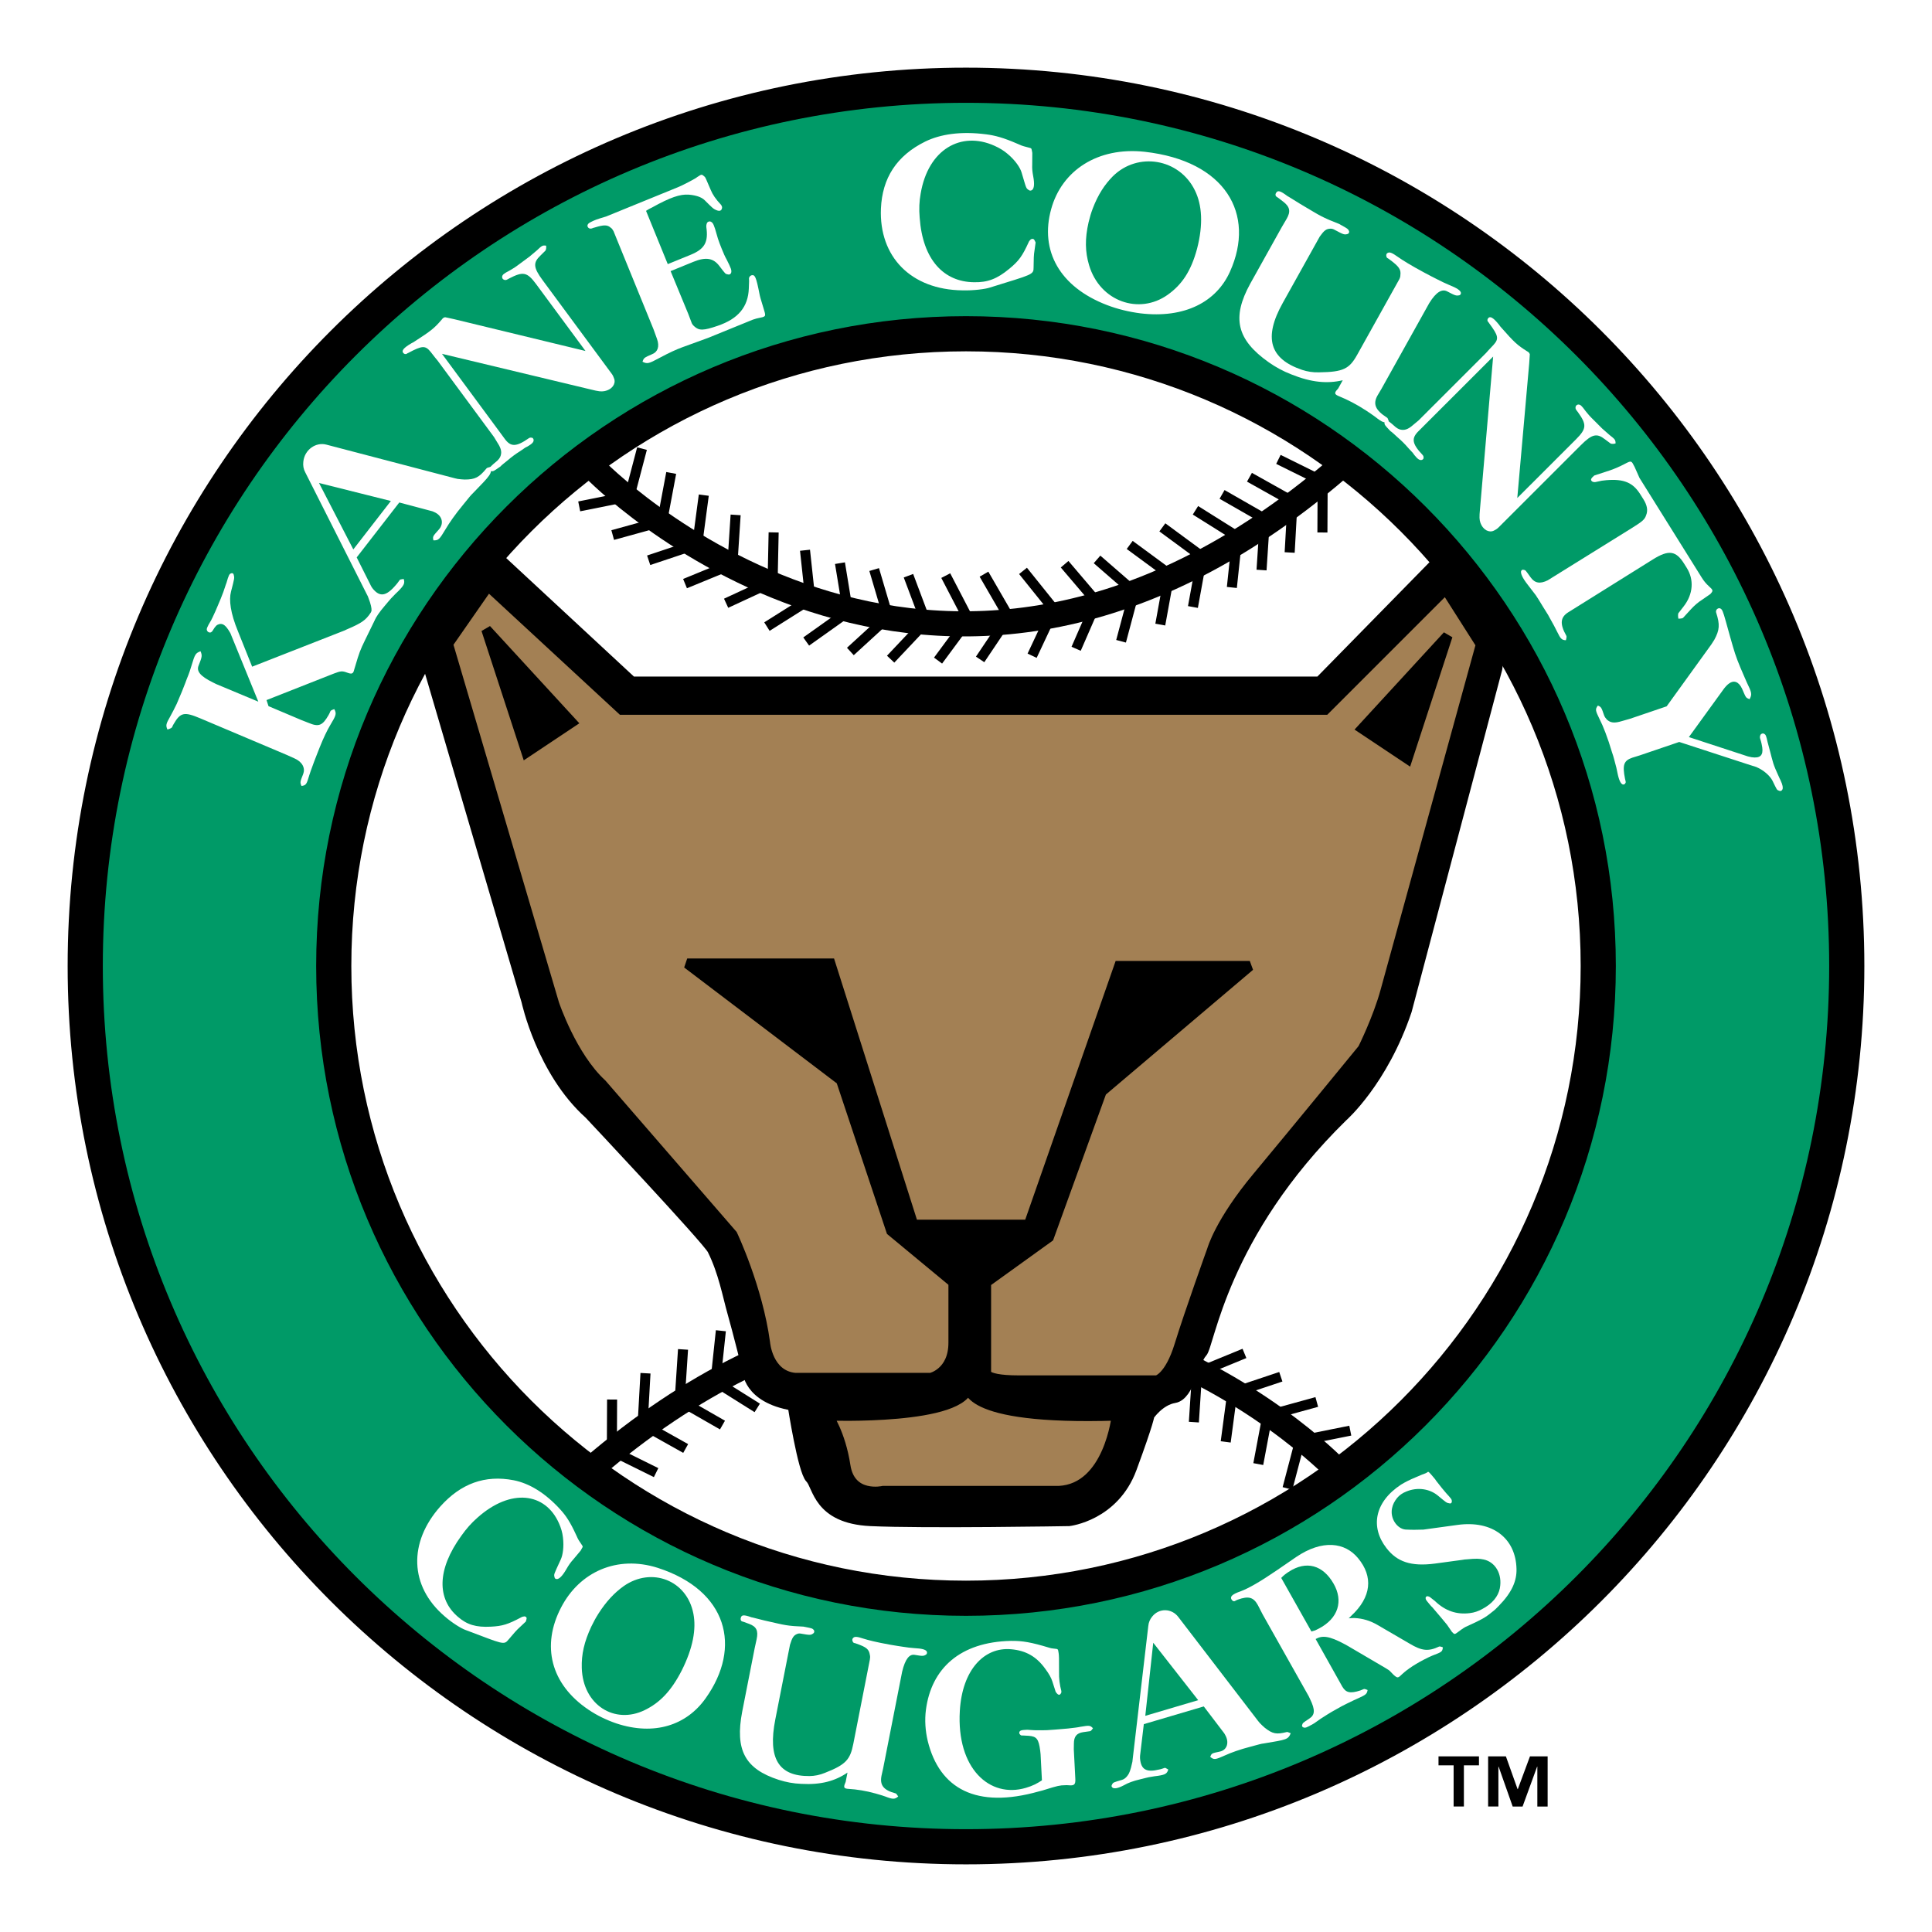 <?xml version="1.0" encoding="utf-8"?>
<!-- Generator: Adobe Illustrator 13.0.0, SVG Export Plug-In . SVG Version: 6.00 Build 14948)  -->
<!DOCTYPE svg PUBLIC "-//W3C//DTD SVG 1.0//EN" "http://www.w3.org/TR/2001/REC-SVG-20010904/DTD/svg10.dtd">
<svg version="1.0" id="Layer_1" xmlns="http://www.w3.org/2000/svg" xmlns:xlink="http://www.w3.org/1999/xlink" x="0px" y="0px"
	 width="192.756px" height="192.756px" viewBox="0 0 192.756 192.756" enable-background="new 0 0 192.756 192.756"
	 xml:space="preserve">
<g>
	<polygon fill-rule="evenodd" clip-rule="evenodd" fill="#FFFFFF" points="0,0 192.756,0 192.756,192.756 0,192.756 0,0 	"/>
	<path fill="none" stroke="#000000" stroke-width="2.506" stroke-miterlimit="2.613" d="M133.215,146.496
		c0,0-33.579-34.832-74.174,0"/>
	<path fill="none" stroke="#000000" stroke-width="1.002" stroke-miterlimit="2.613" d="M134.718,142.736l-5.012,1.002
		l-1.253,4.762 M131.375,139.875l-4.926,1.357l-0.91,4.84 M127.788,137.359l-4.848,1.619l-0.651,4.879 M124.159,135.031
		l-4.727,1.941l-0.319,4.914 M120.061,133.072l-4.638,2.146l-0.104,4.922 M115.988,130.74l-4.324,2.725l0.526,4.895 M89.531,127.838
		l-2.174,4.625l3.083,3.838 M76.744,130.941l-0.914,5.029l3.965,2.918 M61.068,139.631l-0.022,5.111l4.413,2.182 M64.4,137.008
		l-0.285,5.102l4.295,2.406 M68.146,134.631l-0.335,5.1l4.271,2.447 M71.921,132.768l-0.539,5.082l4.17,2.617 M80.657,129.279
		l-1.319,4.938l3.715,3.23 M85.14,128.529l-2.042,4.686l3.19,3.75 M94.718,127.469l-2.85,4.242l2.465,4.262 M98.915,127.352
		l-3.038,4.109l2.271,4.367 M103.646,127.492l-3.51,3.717l1.731,4.609 M107.665,128.258l-3.77,3.453l1.393,4.723 M112.072,129.254
		l-4.167,2.959l0.798,4.857"/>
	<path fill-rule="evenodd" clip-rule="evenodd" fill="#009A67" d="M33.298,96.378c0-34.837,28.243-63.08,63.08-63.08
		c34.838,0,63.08,28.243,63.08,63.08c0,34.839-28.242,63.079-63.08,63.079C61.541,159.457,33.298,131.217,33.298,96.378
		L33.298,96.378L33.298,96.378z M96.378,184.252c48.53,0,87.874-39.344,87.874-87.874c0-48.531-39.344-87.874-87.874-87.874
		S8.504,47.847,8.504,96.378C8.504,144.908,47.848,184.252,96.378,184.252L96.378,184.252z"/>
	<path fill="none" stroke="#000000" stroke-width="3.508" stroke-miterlimit="2.613" d="M33.298,96.378
		c0-34.837,28.243-63.08,63.08-63.08c34.838,0,63.08,28.243,63.08,63.08c0,34.839-28.242,63.079-63.08,63.079
		C61.541,159.457,33.298,131.217,33.298,96.378 M96.378,184.252c48.53,0,87.874-39.344,87.874-87.874
		c0-48.531-39.344-87.874-87.874-87.874S8.504,47.847,8.504,96.378C8.504,144.908,47.848,184.252,96.378,184.252L96.378,184.252z"/>
	<path fill-rule="evenodd" clip-rule="evenodd" stroke="#000000" stroke-width="1.002" stroke-miterlimit="2.613" d="
		M42.314,65.118l10.211,34.769c0,0,1.503,7.016,6.265,11.275c0,0,11.777,12.531,12.279,13.533c1.104,2.207,1.518,4.559,2.004,6.264
		c0.501,1.754,1.503,5.764,1.503,5.764s0,2.756,4.511,3.508c0,0,1.002,6.516,1.754,7.268c0.752,0.752,0.752,4.01,6.014,4.26
		s19.796,0,19.796,0s4.511-0.502,6.265-5.262c1.754-4.762,1.754-5.264,1.754-5.264s1.002-1.502,2.506-1.754
		c1.503-0.25,2.005-3.758,2.757-4.51s2.005-11.777,14.032-23.555c0,0,4.01-3.508,6.391-10.588l9.021-34.079l0.376-2.695
		l-5.576-8.833L131.647,68H63.05L48.329,54.343L42.314,65.118L42.314,65.118z"/>
	
		<path fill-rule="evenodd" clip-rule="evenodd" fill="#A38054" stroke="#000000" stroke-width="1.002" stroke-miterlimit="2.613" d="
		M68.563,96.127h14.283l8.27,26.062h11.526l9.021-25.812h13.03l-14.784,12.53l-5.263,14.533l-6.265,4.51v8.771
		c0,0-0.752,1.002,3.258,1.002c4.009,0,13.782,0,13.782,0s1.253-0.25,2.255-3.508s3.258-9.521,3.258-9.521s0.752-2.758,4.511-7.268
		s10.524-12.779,10.524-12.779s1.504-3.008,2.256-5.764c0.751-2.757,9.521-34.582,9.521-34.582l-3.508-5.513l-12.028,12.028H62.048
		l-13.344-12.34l-4.009,5.763l10.587,35.896c0,0,1.754,5.264,4.761,8.02l13.03,15.035c0,0,2.506,5.262,3.258,10.775
		c0,0,0.25,3.258,3.007,3.508H92.87c0,0,2.255-0.502,2.255-3.508c0-3.008,0-6.016,0-6.016l-6.202-5.137l-5.012-15.035L68.563,96.127
		L68.563,96.127z"/>
	
		<path fill-rule="evenodd" clip-rule="evenodd" fill="#A38054" stroke="#000000" stroke-width="1.002" stroke-miterlimit="2.613" d="
		M82.596,141.232c0,0,13.782,0.502,14.033-3.006c0,0-1.002,3.508,14.784,3.006c0,0-0.751,7.268-5.764,7.518H88.109
		c0,0-3.257,0.752-3.759-2.506C83.849,142.988,82.596,141.232,82.596,141.232L82.596,141.232z"/>
	<polygon fill-rule="evenodd" clip-rule="evenodd" stroke="#000000" stroke-width="1.002" stroke-miterlimit="2.613" points="
		52.526,75.078 57.037,72.071 48.517,62.799 52.526,75.078 	"/>
	<polygon fill-rule="evenodd" clip-rule="evenodd" stroke="#000000" stroke-width="1.002" stroke-miterlimit="2.613" points="
		140.418,75.705 135.907,72.698 144.428,63.426 140.418,75.705 	"/>
	<path fill-rule="evenodd" clip-rule="evenodd" fill="#FFFFFF" d="M16.707,72.787c-0.187-0.42-0.148-0.563,0.282-1.313
		c0.21-0.389,0.428-0.796,0.643-1.252l0.139-0.328l0.375-0.887l0.323-0.818l0.176-0.471c0.22-0.521,0.354-0.942,0.461-1.306
		c0.341-1.129,0.39-1.245,0.903-1.437c0.178,0.439,0.156,0.544-0.191,1.42c-0.228,0.541,0.104,1.045,1.442,1.701
		c0.096,0.041,0.204,0.109,0.319,0.158l4.194,1.751l-2.713-6.651c-0.026-0.102-0.079-0.192-0.132-0.282
		c-0.41-0.697-0.694-0.885-1.045-0.807c-0.258,0.073-0.365,0.164-0.654,0.633c-0.032,0.078-0.104,0.138-0.167,0.18
		c-0.146,0.075-0.319,0.001-0.395-0.144c-0.085-0.173-0.056-0.297,0.402-1.058c0.085-0.146,0.167-0.339,0.447-0.948l0.229-0.54
		l0.131-0.31l0.146-0.347l0.258-0.664l0.276-0.816l0.033-0.077c0.23-0.812,0.29-0.9,0.454-0.967c0.118-0.064,0.245,0.013,0.26,0.087
		c0.108,0.387,0.098,0.359-0.256,1.734c-0.211,0.82-0.072,2.106,0.705,3.981l1.405,3.505l9.24-3.621l0.173-0.085l0.557-0.243
		c1.185-0.545,1.515-0.837,2.073-1.784c0.033-0.077,0.124-0.13,0.415-0.28c0.246,0.332,0.221,0.39-0.127,1.106l-0.154,0.367
		l-0.232,0.494l-0.672,1.375c-0.49,0.998-0.61,1.333-0.972,2.568c-0.03,0.124-0.079,0.24-0.116,0.382
		c-0.103,0.458-0.251,0.485-0.723,0.309c-0.471-0.176-0.639-0.156-1.289,0.091l-6.739,2.654l0.198,0.606l3.279,1.387l0.702,0.275
		c1.022,0.432,1.399,0.295,2.008-0.766c0.076-0.126,0.125-0.243,0.182-0.378c0.034-0.078,0.096-0.118,0.39-0.222
		c0.244,0.445,0.198,0.607-0.396,1.584c-0.314,0.526-0.679,1.282-1.075,2.274l-0.283,0.722l-0.258,0.665
		c-0.328,0.884-0.415,1.143-0.477,1.344c-0.271,0.909-0.312,1.005-0.776,1.082c-0.164-0.365-0.148-0.404,0.167-1.203
		c0.218-0.567-0.066-1.188-0.848-1.541l-0.841-0.378l-8.585-3.63c-1.583-0.668-1.972-0.606-2.648,0.563
		c-0.068,0.108-0.11,0.204-0.158,0.32C17.119,72.62,17.02,72.691,16.707,72.787L16.707,72.787z"/>
	<path fill-rule="evenodd" clip-rule="evenodd" fill="#FFFFFF" d="M36.63,59.359l-6.176-12.236c-0.175-0.321-0.236-0.686-0.192-1.05
		c0.115-1.209,1.254-1.995,2.307-1.71l12.799,3.352c0.092,0.018,0.2,0.049,0.292,0.067c0.242,0.028,0.485,0.058,0.694,0.061
		c1.061,0,1.436-0.211,2.188-1.112c0.039-0.051,0.11-0.075,0.413-0.157c0.119,0.701,0.038,0.771-1.798,2.661
		c-0.173,0.156-0.341,0.372-0.935,1.104c-0.83,1.001-1.408,1.85-1.741,2.415c-0.653,1.083-0.718,1.166-1.241,1.157
		c-0.082-0.407-0.065-0.394,0.562-1.101c0.521-0.604,0.303-1.381-0.471-1.717c-0.112-0.061-0.237-0.104-0.375-0.131l-3.12-0.829
		l-4.249,5.479l1.437,2.863c0.057,0.097,0.114,0.194,0.184,0.275c0.687,0.824,1.32,0.758,2.294-0.395
		c0.132-0.136,0.231-0.298,0.359-0.464c0.021-0.062,0.093-0.086,0.417-0.127c0.127,0.417,0.049,0.621-0.547,1.219
		c-0.149,0.123-0.345,0.342-0.728,0.734l-0.274,0.318l-0.35,0.417c-0.534,0.62-0.859,1.109-1.085,1.57
		c-0.385,0.736-0.644,0.933-0.833,0.972c-0.147,0.019-0.246-0.059-0.244-0.163c-0.042-0.323-0.037-0.294,0.604-1.122
		c0.154-0.2,0.238-0.478,0.244-0.793c0.015-0.226-0.045-0.591-0.311-1.274C36.728,59.541,36.687,59.457,36.63,59.359L36.63,59.359
		L36.63,59.359z M38.997,49.983l-7.168-1.795l3.421,6.628L38.997,49.983L38.997,49.983z"/>
	<path fill-rule="evenodd" clip-rule="evenodd" fill="#FFFFFF" d="M45.323,31.848l13.092,3.17l-4.915-6.657
		c-0.92-1.247-1.317-1.291-2.714-0.573c-0.033,0.024-0.083,0.062-0.13,0.07c-0.084,0.062-0.193,0.09-0.282,0.077
		c-0.204-0.031-0.3-0.195-0.277-0.342c0.043-0.188,0.149-0.292,0.733-0.593c0.214-0.132,0.476-0.273,0.711-0.447l0.151-0.112
		l0.489-0.36l0.522-0.386l0.118-0.087c0.274-0.228,0.532-0.444,0.738-0.622c0.507-0.479,0.573-0.528,0.925-0.475
		c0.032,0.184,0.005,0.36-0.058,0.485l-0.51,0.507c-0.735,0.698-0.718,1.181,0.228,2.461l6.904,9.352
		c0.099,0.135,0.178,0.312,0.239,0.5c0.15,0.487-0.205,1.062-1.006,1.211c-0.307,0.044-0.487,0.046-1.381-0.178l-14.803-3.547
		l5.686,7.701l0.534,0.726c0.618,0.872,1.154,0.893,2.442-0.007c0.068-0.05,0.131-0.07,0.218-0.057
		c0.168-0.02,0.268,0.115,0.263,0.25c0.002,0.179-0.128,0.354-0.604,0.627l-0.227,0.116l-0.501,0.344
		c-0.463,0.289-0.867,0.587-1.28,0.945l-0.393,0.315l-0.223,0.191c-0.021,0.042-0.073,0.08-0.106,0.104
		c-0.62,0.431-0.67,0.468-0.833,0.459c-0.122,0.011-0.226-0.095-0.212-0.182c0.043-0.293,0.057-0.276,0.761-0.874
		c0.123-0.117,0.215-0.237,0.279-0.363c0.184-0.421,0.136-0.803-0.253-1.4l-0.36-0.593l-0.087-0.118l-5.561-7.533l-0.215-0.257
		l-0.464-0.594c-0.532-0.649-0.833-0.635-2.234,0.113c-0.063,0.021-0.097,0.045-0.131,0.07c-0.118,0.086-0.277,0.048-0.376-0.086
		c-0.149-0.203-0.004-0.466,0.832-0.953c0.114-0.058,0.21-0.104,0.312-0.178c1.659-1.069,1.967-1.322,2.71-2.184
		c0.114-0.162,0.211-0.208,0.304-0.223l0.017-0.013l0.276,0.057L45.323,31.848L45.323,31.848z"/>
	<path fill-rule="evenodd" clip-rule="evenodd" fill="#FFFFFF" d="M64.102,36.09c0.134-0.394,0.172-0.409,0.979-0.761
		c0.543-0.222,0.734-0.751,0.473-1.504l-0.349-0.966L65.181,32.8l-3.59-8.804l-0.394-0.97l-0.036-0.031
		c-0.047-0.116-0.133-0.217-0.224-0.271c-0.324-0.297-0.67-0.315-1.594-0.028c-0.086,0.012-0.183,0.052-0.261,0.083
		c-0.097,0.04-0.209,0.041-0.292,0.005c-0.171-0.088-0.223-0.271-0.139-0.396c0.066-0.116,0.155-0.175,0.574-0.369
		c0.097-0.04,0.193-0.079,0.291-0.118l0.298-0.099l0.684-0.211l0.135-0.055l0.814-0.333l1.494-0.609l4.693-1.913
		c0.252-0.103,0.574-0.257,1.151-0.56c0.52-0.28,0.667-0.362,0.768-0.449c0.464-0.303,0.437-0.314,0.754-0.036
		c0.071,0.062,0.11,0.158,0.604,1.314c0.181,0.446,0.484,0.91,1.04,1.498c0.06,0.089,0.099,0.186,0.091,0.28
		c-0.044,0.334-0.285,0.41-0.753,0.148c-0.117-0.064-0.241-0.15-0.974-0.892c-0.262-0.255-0.652-0.435-1.303-0.531
		c-0.845-0.131-1.675,0.049-3.299,0.892l-0.667,0.362l-0.245,0.122l-0.147,0.083l-0.197,0.126l2.167,5.314l2.249-0.917
		c1.416-0.577,1.824-1.242,1.596-2.8c-0.009-0.132,0.01-0.252,0.056-0.362c0.069-0.163,0.271-0.223,0.415-0.146
		c0.207,0.119,0.297,0.285,0.584,1.322c0.1,0.412,0.38,1.156,0.732,1.963c0.062,0.156,0.154,0.322,0.236,0.469
		c0.458,0.899,0.509,1.082,0.464,1.304c-0.031,0.147-0.158,0.223-0.279,0.204c-0.343-0.064-0.254-0.01-0.92-0.869
		c-0.58-0.759-1.32-0.909-2.562-0.403l-2.288,0.933l1.758,4.258l0.313,0.823c0.043,0.163,0.146,0.302,0.286,0.425
		c0.473,0.441,0.904,0.446,2.353-0.054c2.045-0.697,3.028-1.89,3.094-3.726c0.038-0.739,0.029-0.872,0.018-0.958
		c-0.017-0.151,0.099-0.311,0.261-0.355c0.334-0.069,0.449,0.156,0.787,1.873c0.04,0.21,0.104,0.478,0.473,1.661
		c0.171,0.586,0.153,0.594-0.602,0.744c-0.104,0.02-0.229,0.048-0.547,0.155l-0.931,0.38l-3.53,1.438l-2.561,0.931
		c-0.57,0.21-1.241,0.506-2.299,1.073C64.706,36.295,64.581,36.324,64.102,36.09L64.102,36.09z"/>
	<path fill-rule="evenodd" clip-rule="evenodd" fill="#FFFFFF" d="M87.891,20.81c0.133-3.039,1.553-5.275,4.428-6.69
		c1.499-0.73,3.528-1.046,6.066-0.719c0.901,0.115,1.722,0.336,3.089,0.928c0.421,0.184,0.569,0.246,0.674,0.265l0.672,0.18
		l0.021,0.021c0.062,0,0.084,0.062,0.151,0.459c0.002,0.083,0.002,0.167-0.008,1.194c-0.017,0.314,0.008,0.669,0.098,1.129
		c0.155,0.815,0.076,1.173-0.068,1.342c-0.104,0.105-0.25,0.128-0.335,0.066c-0.338-0.227-0.253-0.102-0.754-1.772
		c-0.13-0.459-0.599-1.187-1.382-1.848c-0.381-0.331-0.824-0.599-1.328-0.823c-3.327-1.491-6.615,0.348-7.361,4.776
		c-0.139,0.755-0.171,1.552-0.099,2.389c0.299,4.228,2.418,6.424,5.435,6.452c1.341,0.027,2.3-0.34,3.503-1.338
		c0.956-0.785,1.306-1.271,1.939-2.661c0.041-0.105,0.124-0.189,0.206-0.274c0.126-0.085,0.272-0.065,0.336,0.017
		c0.063,0.104,0.106,0.187,0.15,0.292l-0.155,1.111c-0.02,0.169-0.037,0.399-0.048,1.363c0.009,0.753-0.097,0.692-4.354,2.019
		c-0.438,0.151-1.63,0.311-2.74,0.282C90.874,28.902,87.693,25.608,87.891,20.81L87.891,20.81z"/>
	<path fill-rule="evenodd" clip-rule="evenodd" fill="#FFFFFF" d="M104.875,20.865c1.06-3.859,4.645-6.226,9.327-5.722
		c8.055,0.907,11.104,6.209,8.513,11.96c-1.351,3.013-4.511,4.686-8.93,4.16c-1.149-0.148-2.269-0.418-3.334-0.825
		C105.717,28.628,103.726,25.004,104.875,20.865L104.875,20.865L104.875,20.865z M108.655,26.45
		c1.081,3.644,5.004,4.977,7.836,2.967c1.43-1.013,2.338-2.367,2.938-4.592c0.636-2.454,0.496-4.382-0.211-5.824
		c-1.557-3.198-5.701-3.874-8.19-1.414c-0.826,0.834-1.478,1.84-1.999,3.201c-0.174,0.454-0.308,0.917-0.42,1.385
		C108.231,23.827,108.263,25.128,108.655,26.45L108.655,26.45z"/>
	<path fill-rule="evenodd" clip-rule="evenodd" fill="#FFFFFF" d="M131.197,24.455l-3.222,5.781
		c-1.928,3.457-1.311,5.575,1.941,6.668c0.525,0.173,1.075,0.264,1.686,0.244c2.438-0.031,3.026-0.352,3.81-1.76l3.6-6.457
		l0.571-1.025c0.071-0.127,0.135-0.284,0.133-0.453c0.072-0.559-0.121-0.858-1.073-1.558c-0.063-0.059-0.137-0.1-0.211-0.141
		c-0.054-0.03-0.106-0.108-0.112-0.183c-0.049-0.172,0.032-0.318,0.175-0.358c0.183-0.067,0.403,0.009,1.002,0.439
		c0.501,0.35,1.229,0.805,2.594,1.541l0.778,0.41l0.486,0.247c0.485,0.248,0.844,0.422,1.156,0.549
		c0.901,0.359,1.146,0.567,1.231,0.758c0.051,0.125-0.021,0.252-0.116,0.295c-0.332,0.079-0.414,0.056-1.248-0.384
		c-0.504-0.258-1.08,0.045-1.777,1.167c-0.082,0.146-0.173,0.311-0.255,0.457l-4.528,8.122l-0.385,0.648
		c-0.459,0.823-0.252,1.441,0.951,2.208c0.054,0.031,0.09,0.098,0.189,0.393c-0.449,0.158-0.633,0.103-1.368-0.474
		c-0.289-0.209-0.599-0.43-0.898-0.621c-0.948-0.624-1.883-1.097-2.665-1.414c-0.471-0.19-0.503-0.304-0.342-0.549l0.069-0.082
		l0.14-0.162l0.173-0.311l0.284-0.512c-1.543,0.362-3.121,0.225-5.138-0.587c-0.83-0.318-1.561-0.726-2.234-1.197
		c-3.235-2.283-3.719-4.47-1.85-7.865l3.141-5.634l0.467-0.795c0.446-0.758,0.345-1.222-0.325-1.739
		c-0.535-0.417-0.607-0.459-0.662-0.489c-0.109-0.061-0.159-0.233-0.038-0.405c0.16-0.246,0.385-0.217,1.127,0.341l0.129,0.072
		l1.123,0.697l0.647,0.385l0.703,0.417c0.557,0.335,1.007,0.562,1.392,0.729l0.212,0.094l0.938,0.379
		c0.074,0.041,0.147,0.082,0.22,0.123c0.604,0.337,0.696,0.387,0.763,0.569c0.068,0.134-0.012,0.28-0.127,0.312
		c-0.342,0.097-0.414,0.057-1.339-0.435c-0.129-0.072-0.259-0.096-0.381-0.093c-0.413,0.01-0.626,0.179-1.057,0.778L131.197,24.455
		L131.197,24.455z"/>
	<path fill-rule="evenodd" clip-rule="evenodd" fill="#FFFFFF" d="M152.568,36.27l-1.188,13.417l5.851-5.848
		c1.096-1.096,1.082-1.495,0.163-2.769c-0.029-0.029-0.072-0.075-0.088-0.119c-0.075-0.074-0.119-0.178-0.118-0.267
		c0-0.208,0.147-0.326,0.296-0.326c0.191,0.015,0.311,0.104,0.695,0.638c0.163,0.192,0.341,0.429,0.548,0.636l0.133,0.134
		l0.431,0.429l0.457,0.459l0.104,0.104c0.268,0.238,0.518,0.459,0.726,0.637c0.549,0.43,0.607,0.489,0.607,0.845
		c-0.178,0.059-0.355,0.059-0.489,0.014l-0.576-0.429c-0.8-0.622-1.274-0.533-2.399,0.591l-8.222,8.217
		c-0.119,0.119-0.281,0.223-0.459,0.311c-0.46,0.223-1.081-0.045-1.348-0.814c-0.088-0.296-0.117-0.475-0.029-1.392l1.308-15.164
		l-6.77,6.766l-0.637,0.637c-0.771,0.741-0.712,1.273,0.369,2.414c0.059,0.06,0.09,0.119,0.09,0.208
		c0.044,0.163-0.074,0.281-0.209,0.296c-0.176,0.029-0.369-0.075-0.71-0.504l-0.148-0.207l-0.414-0.445
		c-0.354-0.415-0.71-0.771-1.125-1.125l-0.369-0.341l-0.223-0.192c-0.045-0.016-0.089-0.06-0.12-0.089
		c-0.518-0.548-0.561-0.593-0.576-0.755c-0.029-0.118,0.061-0.236,0.148-0.236c0.296,0,0.281,0.015,0.978,0.622
		c0.133,0.104,0.266,0.178,0.399,0.222c0.443,0.119,0.814,0.015,1.347-0.459l0.534-0.444l0.104-0.104l6.62-6.618l0.223-0.251
		L149,34.418c0.563-0.622,0.504-0.919-0.444-2.192c-0.029-0.06-0.059-0.089-0.088-0.119c-0.104-0.104-0.088-0.266,0.029-0.385
		c0.178-0.177,0.459-0.073,1.066,0.682c0.073,0.104,0.132,0.192,0.222,0.282c1.303,1.48,1.6,1.748,2.562,2.355
		c0.178,0.089,0.236,0.177,0.266,0.267l0.016,0.014l-0.016,0.282L152.568,36.27L152.568,36.27z"/>
	<path fill-rule="evenodd" clip-rule="evenodd" fill="#FFFFFF" d="M163.574,47.685l6.212,9.947c0.199,0.319,0.424,0.599,0.7,0.846
		c0.453,0.408,0.458,0.455,0.151,0.794l-0.018,0.012l-0.741,0.512c-0.444,0.278-0.845,0.626-1.21,1.028l-0.733,0.803
		c-0.041,0.051-0.142,0.088-0.479,0.101c-0.046-0.192-0.046-0.391-0.014-0.534l0.52-0.67c0.992-1.261,1.052-2.706,0.33-3.86
		l-0.256-0.409c-0.819-1.315-1.537-1.435-3.135-0.436l-7.904,4.937l-0.516,0.322c-0.8,0.499-0.888,1.147-0.208,2.353
		c0.032,0.053,0.041,0.146-0.044,0.446c-0.405-0.018-0.53-0.137-0.869-0.839c-0.198-0.396-0.407-0.808-0.744-1.389l-0.159-0.294
		l-0.489-0.782c-0.446-0.756-0.599-0.959-0.71-1.137l-0.032-0.052l-0.782-1.017c-0.601-0.762-0.71-1.137-0.693-1.346
		c0.026-0.115,0.105-0.189,0.209-0.18c0.277,0.049,0.209,0.018,0.739,0.748c0.424,0.6,0.95,0.691,1.722,0.307l0.604-0.376
		l7.809-4.852c1.047-0.655,1.256-0.835,1.403-1.271c0.183-0.46,0.115-0.962-0.272-1.583l-0.3-0.479
		c-0.732-1.172-1.626-1.577-3.409-1.426c-0.14,0.014-0.298,0.038-0.437,0.05l-0.656,0.138l-0.046,0.005
		c-0.076-0.002-0.18-0.011-0.26-0.061c-0.119-0.073-0.15-0.202-0.084-0.292c0.073-0.121,0.186-0.215,0.281-0.3l0.019-0.011
		l1.578-0.517c0.445-0.156,0.935-0.362,1.473-0.648c0.654-0.335,0.636-0.324,0.961,0.313L163.574,47.685L163.574,47.685z"/>
	<path fill-rule="evenodd" clip-rule="evenodd" fill="#FFFFFF" d="M174.558,69.755c-0.403-0.15-0.351-0.124-0.755-1.049
		c-0.328-0.707-0.825-0.87-1.301-0.509c-0.178,0.126-0.376,0.327-0.599,0.646L168.5,73.54l5.702,1.866
		c0.18,0.072,0.365,0.098,0.557,0.143c0.861,0.128,1.171-0.199,1.062-0.98c-0.036-0.231-0.09-0.522-0.205-0.859
		c-0.039-0.119-0.035-0.232,0.012-0.358c0.059-0.152,0.257-0.22,0.396-0.135c0.141,0.086,0.193,0.178,0.337,0.859l0.013,0.04
		l0.238,0.893l0.148,0.569l0.108,0.384c0.062,0.244,0.156,0.522,0.424,1.117l0.275,0.614l0.068,0.132
		c0.241,0.516,0.263,0.773,0.204,0.926c-0.047,0.126-0.178,0.193-0.277,0.161c-0.326-0.111-0.239-0.052-0.729-1.036
		c-0.249-0.469-0.833-1.021-1.611-1.354l-0.843-0.267l-6.842-2.23l-3.946,1.342l-0.721,0.223c-0.872,0.297-1.015,0.722-0.741,2.111
		c0.026,0.079,0.026,0.146,0.055,0.224c0.026,0.08,0.026,0.146-0.019,0.206c-0.047,0.126-0.186,0.173-0.291,0.121
		c-0.159-0.078-0.34-0.349-0.498-1.136c-0.048-0.272-0.129-0.642-0.339-1.388c-0.054-0.226-0.129-0.443-0.203-0.662
		c-0.433-1.468-0.91-2.677-1.225-3.278c-0.442-0.912-0.477-1.011-0.188-1.396c0.339,0.15,0.352,0.189,0.622,0.982
		c0.055,0.159,0.167,0.297,0.273,0.416c0.354,0.323,0.73,0.393,1.512,0.15l0.806-0.23l3.649-1.24l4.466-6.187
		c0.104-0.146,0.184-0.306,0.289-0.453c0.53-0.977,0.566-1.52,0.188-2.696c-0.034-0.1-0.021-0.193,0.019-0.272
		c0.079-0.159,0.257-0.22,0.39-0.155c0.186,0.091,0.26,0.244,0.564,1.335l0.405,1.454c0.434,1.534,0.556,1.958,1.04,3.12
		c0.35,0.832,0.504,1.156,0.625,1.447C174.787,69.125,174.812,69.27,174.558,69.755L174.558,69.755z"/>
	<path fill-rule="evenodd" clip-rule="evenodd" fill="#FFFFFF" d="M43.936,150.295c2.03-2.266,4.438-3.172,7.33-2.607
		c1.503,0.301,3.108,1.225,4.657,2.938c0.551,0.607,0.978,1.25,1.547,2.492c0.175,0.385,0.238,0.518,0.298,0.594l0.35,0.525
		l0.002,0.027c0.043,0.035,0.019,0.096-0.188,0.441c-0.054,0.064-0.106,0.131-0.767,0.916c-0.212,0.232-0.422,0.52-0.653,0.926
		c-0.412,0.717-0.695,0.947-0.903,0.994c-0.139,0.021-0.255-0.045-0.273-0.141c-0.09-0.369-0.11-0.225,0.607-1.799
		c0.203-0.43,0.342-1.26,0.222-2.219c-0.053-0.477-0.189-0.936-0.395-1.4c-1.352-3.062-4.802-3.539-8.141-0.557
		c-0.578,0.504-1.107,1.098-1.591,1.785c-2.489,3.428-2.42,6.342-0.351,8.1c0.911,0.791,1.809,1.061,3.278,0.984
		c1.162-0.057,1.714-0.229,3.039-0.934c0.094-0.059,0.206-0.076,0.317-0.094c0.141,0.006,0.231,0.105,0.221,0.205
		c-0.021,0.117-0.044,0.207-0.082,0.312l-0.815,0.766c-0.121,0.119-0.28,0.287-0.902,1.023c-0.475,0.586-0.508,0.479-4.301-0.951
		c-0.4-0.135-1.327-0.697-2.077-1.359C40.84,158.246,40.74,153.879,43.936,150.295L43.936,150.295z"/>
	<path fill-rule="evenodd" clip-rule="evenodd" fill="#FFFFFF" d="M55.985,160.369c1.845-3.551,5.589-5.229,9.637-3.945
		c6.953,2.25,8.429,7.896,4.779,13.016c-1.906,2.684-5.108,3.762-8.917,2.502c-0.988-0.34-1.921-0.791-2.773-1.367
		C54.921,168.02,53.997,164.176,55.985,160.369L55.985,160.369L55.985,160.369z M58.044,166.414c0.111,3.707,3.29,5.664,6.28,4.203
		c1.507-0.736,2.631-1.891,3.686-3.939c1.138-2.264,1.465-4.152,1.172-5.668c-0.637-3.355-4.167-4.715-6.956-2.762
		c-0.93,0.666-1.745,1.529-2.527,2.756c-0.261,0.41-0.487,0.834-0.698,1.268C58.28,163.807,58.004,165.068,58.044,166.414
		L58.044,166.414z"/>
	<path fill-rule="evenodd" clip-rule="evenodd" fill="#FFFFFF" d="M78.628,165.061l-1.276,6.492
		c-0.764,3.885,0.325,5.676,3.424,5.645c0.501-0.008,1-0.104,1.523-0.318c2.102-0.826,2.526-1.32,2.837-2.902l1.425-7.254
		l0.226-1.15c0.028-0.145,0.042-0.312-0.003-0.471c-0.083-0.549-0.33-0.768-1.336-1.115c-0.071-0.035-0.144-0.049-0.218-0.064
		c-0.056-0.01-0.122-0.066-0.146-0.135c-0.087-0.145-0.055-0.311,0.058-0.395c0.14-0.121,0.352-0.123,0.982,0.086
		c0.524,0.166,1.274,0.357,2.646,0.605l0.781,0.131l0.486,0.074c0.484,0.074,0.84,0.123,1.144,0.139
		c0.875,0.045,1.141,0.16,1.265,0.312c0.076,0.1,0.048,0.244-0.024,0.316c-0.267,0.182-0.344,0.188-1.181,0.045
		c-0.503-0.076-0.923,0.395-1.233,1.68c-0.032,0.164-0.068,0.35-0.101,0.514l-1.793,9.123l-0.164,0.736
		c-0.182,0.924,0.159,1.439,1.401,1.77c0.055,0.01,0.103,0.062,0.266,0.307c-0.346,0.295-0.521,0.303-1.306,0
		c-0.307-0.102-0.631-0.209-0.942-0.291c-0.982-0.277-1.915-0.418-2.675-0.461c-0.455-0.025-0.514-0.123-0.438-0.406l0.039-0.1
		l0.078-0.197l0.068-0.35l0.113-0.576c-1.241,0.846-2.643,1.232-4.6,1.125c-0.801-0.029-1.541-0.174-2.246-0.398
		c-3.397-1.092-4.387-2.996-3.659-6.801l1.244-6.328l0.196-0.9c0.187-0.859-0.022-1.264-0.736-1.531
		c-0.572-0.219-0.646-0.234-0.702-0.246c-0.11-0.021-0.198-0.166-0.139-0.367c0.075-0.285,0.276-0.33,1.066-0.047l0.129,0.025
		l1.154,0.291l0.662,0.15l0.717,0.162c0.569,0.133,1.017,0.199,1.396,0.232l0.207,0.018l0.912,0.051
		c0.074,0.016,0.148,0.029,0.222,0.043c0.609,0.121,0.702,0.139,0.808,0.287c0.095,0.105,0.063,0.27-0.028,0.336
		c-0.27,0.203-0.344,0.189-1.273,0.029c-0.129-0.027-0.248-0.006-0.353,0.037c-0.354,0.143-0.495,0.371-0.711,1.076L78.628,165.061
		L78.628,165.061z"/>
	<path fill-rule="evenodd" clip-rule="evenodd" fill="#FFFFFF" d="M103.953,177.623l-0.133-2.596
		c-0.007-0.125-0.031-0.248-0.037-0.354c-0.155-1.188-0.356-1.43-1.152-1.492l-0.605-0.033l-0.057,0.004
		c-0.074,0.004-0.152-0.035-0.193-0.096c-0.118-0.098-0.108-0.268-0.018-0.336c0.09-0.088,0.183-0.113,0.616-0.135
		c0.094-0.006,0.188-0.01,0.283,0.006c0.322,0.027,0.72,0.049,1.285,0.039c0.303,0.006,0.679-0.014,1.337-0.068l0.638-0.053
		l0.64-0.055c0.639-0.074,0.976-0.111,1.219-0.168c0.916-0.152,0.991-0.154,1.271,0.145c-0.088,0.131-0.177,0.24-0.269,0.287
		l-0.019,0.002l-0.693,0.098c-0.637,0.096-0.923,0.424-0.923,1.139l-0.009,0.566l0.009,0.188l0.115,2.217l0.028,0.564
		c0.028,0.564-0.116,0.678-0.686,0.623c-0.113-0.016-0.245-0.01-0.357-0.002c-0.472,0.002-0.752,0.059-1.941,0.434
		c-0.222,0.074-0.427,0.127-0.651,0.182c-6.25,1.768-9.92-0.268-11.09-5.031c-0.241-1.016-0.314-2.082-0.18-3.115
		c0.543-4.139,3.428-6.76,8.461-6.871c1.169-0.02,2.064,0.145,3.847,0.684c0.115,0.035,0.249,0.07,0.42,0.082
		c0.493,0.059,0.434,0,0.515,0.477c0.03,0.23,0.045,0.502,0.037,1.822c-0.021,0.693,0.069,1.34,0.231,1.939
		c0.005,0.084,0.01,0.166-0.045,0.232c-0.12,0.217-0.292,0.184-0.496-0.121l-0.021-0.02l-0.337-1.053
		c-0.112-0.352-0.32-0.738-0.727-1.285c-0.853-1.172-1.885-1.789-3.382-1.922c-2.674-0.242-4.878,2.033-5.121,6.135
		c-0.345,5.764,2.979,8.76,6.586,7.693C103.038,178.172,103.479,177.939,103.953,177.623L103.953,177.623z"/>
	<path fill-rule="evenodd" clip-rule="evenodd" fill="#FFFFFF" d="M112.997,175.604l1.568-13.373
		c0.031-0.359,0.17-0.684,0.389-0.945c0.701-0.883,1.959-0.818,2.605,0.039l7.935,10.344c0.061,0.07,0.126,0.16,0.186,0.229
		c0.167,0.17,0.336,0.338,0.492,0.469c0.798,0.637,1.188,0.695,2.212,0.438c0.054-0.018,0.121,0.008,0.392,0.123
		c-0.268,0.625-0.364,0.633-2.706,1.02c-0.211,0.018-0.446,0.088-1.265,0.309c-1.133,0.291-2,0.613-2.537,0.859
		c-1.044,0.461-1.134,0.486-1.523,0.166c0.146-0.371,0.151-0.352,0.982-0.531c0.699-0.162,0.931-0.908,0.518-1.639
		c-0.054-0.115-0.125-0.225-0.215-0.328l-1.929-2.533l-5.982,1.768l-0.372,3.125c-0.007,0.111-0.014,0.223-0.002,0.33
		c0.099,1.062,0.608,1.393,1.928,1.066c0.169-0.027,0.325-0.096,0.506-0.15c0.049-0.035,0.114-0.01,0.379,0.152
		c-0.116,0.406-0.278,0.52-1.032,0.633c-0.175,0.008-0.433,0.062-0.921,0.141l-0.367,0.086l-0.476,0.119
		c-0.718,0.168-1.211,0.357-1.616,0.588c-0.662,0.348-0.957,0.348-1.119,0.266c-0.121-0.074-0.156-0.195-0.102-0.277
		c0.134-0.279,0.121-0.254,1.024-0.521c0.217-0.062,0.423-0.232,0.587-0.479c0.127-0.168,0.266-0.494,0.412-1.193
		C112.979,175.805,112.991,175.715,112.997,175.604L112.997,175.604L112.997,175.604z M119.544,169.627l-4.485-5.73l-0.793,7.291
		L119.544,169.627L119.544,169.627z"/>
	<path fill-rule="evenodd" clip-rule="evenodd" fill="#FFFFFF" d="M130.576,169.242l-4.604-8.178l-0.48-0.932
		c-0.43-0.768-0.909-0.93-2.004-0.533c-0.093,0.029-0.191,0.084-0.289,0.139c-0.1,0.055-0.243-0.008-0.336-0.172
		c-0.143-0.256,0.026-0.496,0.914-0.801c0.784-0.295,1.886-0.914,3.62-2.1l1.903-1.309c2.646-1.795,4.899-1.475,6.195,0.105
		c1.523,1.834,1.351,3.875-0.701,5.77c-0.077,0.092-0.165,0.166-0.237,0.23c0.205-0.02,0.411-0.039,0.609-0.029
		c0.78,0.043,1.523,0.25,2.297,0.705l3.174,1.848c1.239,0.744,1.891,0.789,2.95,0.289c0.06-0.008,0.118-0.018,0.369,0.082
		c-0.056,0.439-0.088,0.457-1.015,0.809c-0.143,0.055-0.273,0.129-0.416,0.186c-1.226,0.59-2.071,1.162-2.599,1.648
		c-0.459,0.451-0.487,0.441-0.86,0.123l-0.095-0.092l-0.256-0.264c-0.066-0.082-0.178-0.164-0.469-0.338l-3.767-2.211
		c-0.129-0.072-0.244-0.127-0.345-0.191c-1.514-0.809-2.2-0.879-2.874-0.502l2.334,4.166l0.255,0.457l0.073,0.129
		c0.363,0.611,0.787,0.711,1.81,0.377c0.108-0.037,0.207-0.092,0.317-0.129c0.049-0.027,0.134-0.027,0.396,0.09
		c-0.077,0.404-0.148,0.467-1.012,0.855c-0.191,0.084-0.432,0.193-1.126,0.535l-0.472,0.24l-0.459,0.258
		c-0.38,0.211-0.707,0.396-0.961,0.561c-0.516,0.314-0.857,0.553-1.149,0.766c-0.088,0.074-0.188,0.129-0.286,0.184
		c-0.625,0.352-0.733,0.389-0.909,0.342c-0.124-0.027-0.185-0.137-0.166-0.219c0.071-0.256,0.065-0.229,0.709-0.662
		c0.589-0.377,0.614-0.871,0.096-1.949C130.66,169.434,130.627,169.332,130.576,169.242L130.576,169.242L130.576,169.242z
		 M130.842,162.777l0.186-0.057l0.186-0.055c0.098-0.057,0.223-0.102,0.322-0.158c2.014-1.031,2.498-2.791,1.519-4.5
		c-1.062-1.855-2.717-2.344-4.487-1.182c-0.27,0.174-0.512,0.357-0.739,0.605L130.842,162.777L130.842,162.777z"/>
	<path fill-rule="evenodd" clip-rule="evenodd" fill="#FFFFFF" d="M145.885,155.629l-2.707,0.367
		c-2.426,0.322-3.806-0.191-4.845-1.535c-1.626-2.078-1.214-4.596,1.451-6.342c0.372-0.229,0.832-0.471,1.545-0.764l0.542-0.232
		l0.171-0.059c0.228-0.08,0.342-0.148,0.415-0.209c0.059-0.047,0.139,0.021,0.674,0.666c0.053,0.064,0.107,0.129,0.146,0.205
		c0.453,0.578,0.747,0.959,1.015,1.254l0.282,0.311l0.16,0.193c0.067,0.08,0.119,0.174,0.115,0.285
		c0.021,0.146-0.081,0.258-0.206,0.227c-0.334-0.049-0.333-0.078-1.174-0.77c-0.814-0.684-2.039-0.893-3.181-0.408
		c-0.371,0.143-0.675,0.367-0.896,0.631c-0.267,0.33-0.434,0.658-0.505,1.018c-0.224,1.027,0.507,2.055,1.329,2.135
		c0.28,0.012,0.56,0.025,0.855,0.025l0.939-0.018l3.384-0.465c3.555-0.496,5.835,1.367,5.907,4.381
		c0.036,1.193-0.461,2.367-1.777,3.703c-0.205,0.225-0.425,0.432-0.669,0.609c-0.669,0.553-1.042,0.754-2.428,1.385
		c-0.241,0.09-0.515,0.264-0.949,0.596c-0.347,0.26-0.362,0.273-0.617-0.006l-0.013-0.016l-0.477-0.693
		c-0.08-0.096-0.161-0.193-0.615-0.742l-0.855-1.004l-0.136-0.133c-0.053-0.064-0.107-0.129-0.174-0.209
		c-0.308-0.371-0.347-0.42-0.355-0.549c-0.023-0.115,0.064-0.217,0.19-0.211c0.083,0.012,0.181,0.039,0.263,0.107l0.488,0.383
		l0.015,0.018c1.012,0.957,2.145,1.35,3.471,1.176c0.422-0.051,0.821-0.189,1.194-0.391c1.045-0.541,1.622-1.291,1.78-2.074
		c0.285-1.459-0.481-2.646-1.607-2.883c-0.416-0.09-0.795-0.104-1.653-0.018C146.209,155.576,146.055,155.598,145.885,155.629
		L145.885,155.629z"/>
	<path fill="none" stroke="#000000" stroke-width="2.506" stroke-miterlimit="2.613" d="M59.292,46.762
		c0,0,33.578,34.831,74.173,0"/>
	<path fill="none" stroke="#000000" stroke-width="1.002" stroke-miterlimit="2.613" d="M57.788,50.521l5.012-1.002l1.253-4.761
		 M61.13,53.383l4.928-1.359l0.909-4.838 M64.718,55.898l4.848-1.619l0.651-4.88 M68.346,58.227l4.728-1.943l0.32-4.913
		 M72.445,60.186l4.638-2.147l0.104-4.922 M76.517,62.516l4.325-2.724l-0.526-4.894 M102.975,65.421l2.174-4.626l-3.082-3.837
		 M115.762,62.315l0.914-5.029l-3.965-2.918 M131.938,53.126l0.023-5.111l-4.413-2.182 M128.67,55.123l0.285-5.103l-4.296-2.405
		 M125.864,56.874l0.334-5.1l-4.272-2.447 M122.903,58.611l0.538-5.083l-4.17-2.616 M119.019,60.561l0.915-5.028l-3.965-2.918
		 M111.849,63.979l1.318-4.938l-3.715-3.229 M107.366,64.729l2.042-4.686l-3.19-3.75 M97.787,65.79l2.852-4.243l-2.466-4.261
		 M93.59,65.907l3.039-4.11l-2.271-4.368 M88.86,65.765l3.509-3.717l-1.732-4.608 M84.841,64.999l3.769-3.453l-1.394-4.722
		 M80.434,64.004l4.167-2.959l-0.797-4.858"/>
	<path fill-rule="evenodd" clip-rule="evenodd" d="M147.557,176.125h-1.504v4.109h-1.025v-4.109h-1.508v-0.893h4.037V176.125
		L147.557,176.125L147.557,176.125z M154.406,180.238h-1.025v-3.979h-0.023l-1.451,3.979h-0.986l-1.403-3.979h-0.023v3.975h-1.025
		v-5.002h1.773l1.165,3.268h0.025l1.212-3.268h1.763V180.238L154.406,180.238z"/>
</g>
</svg>
